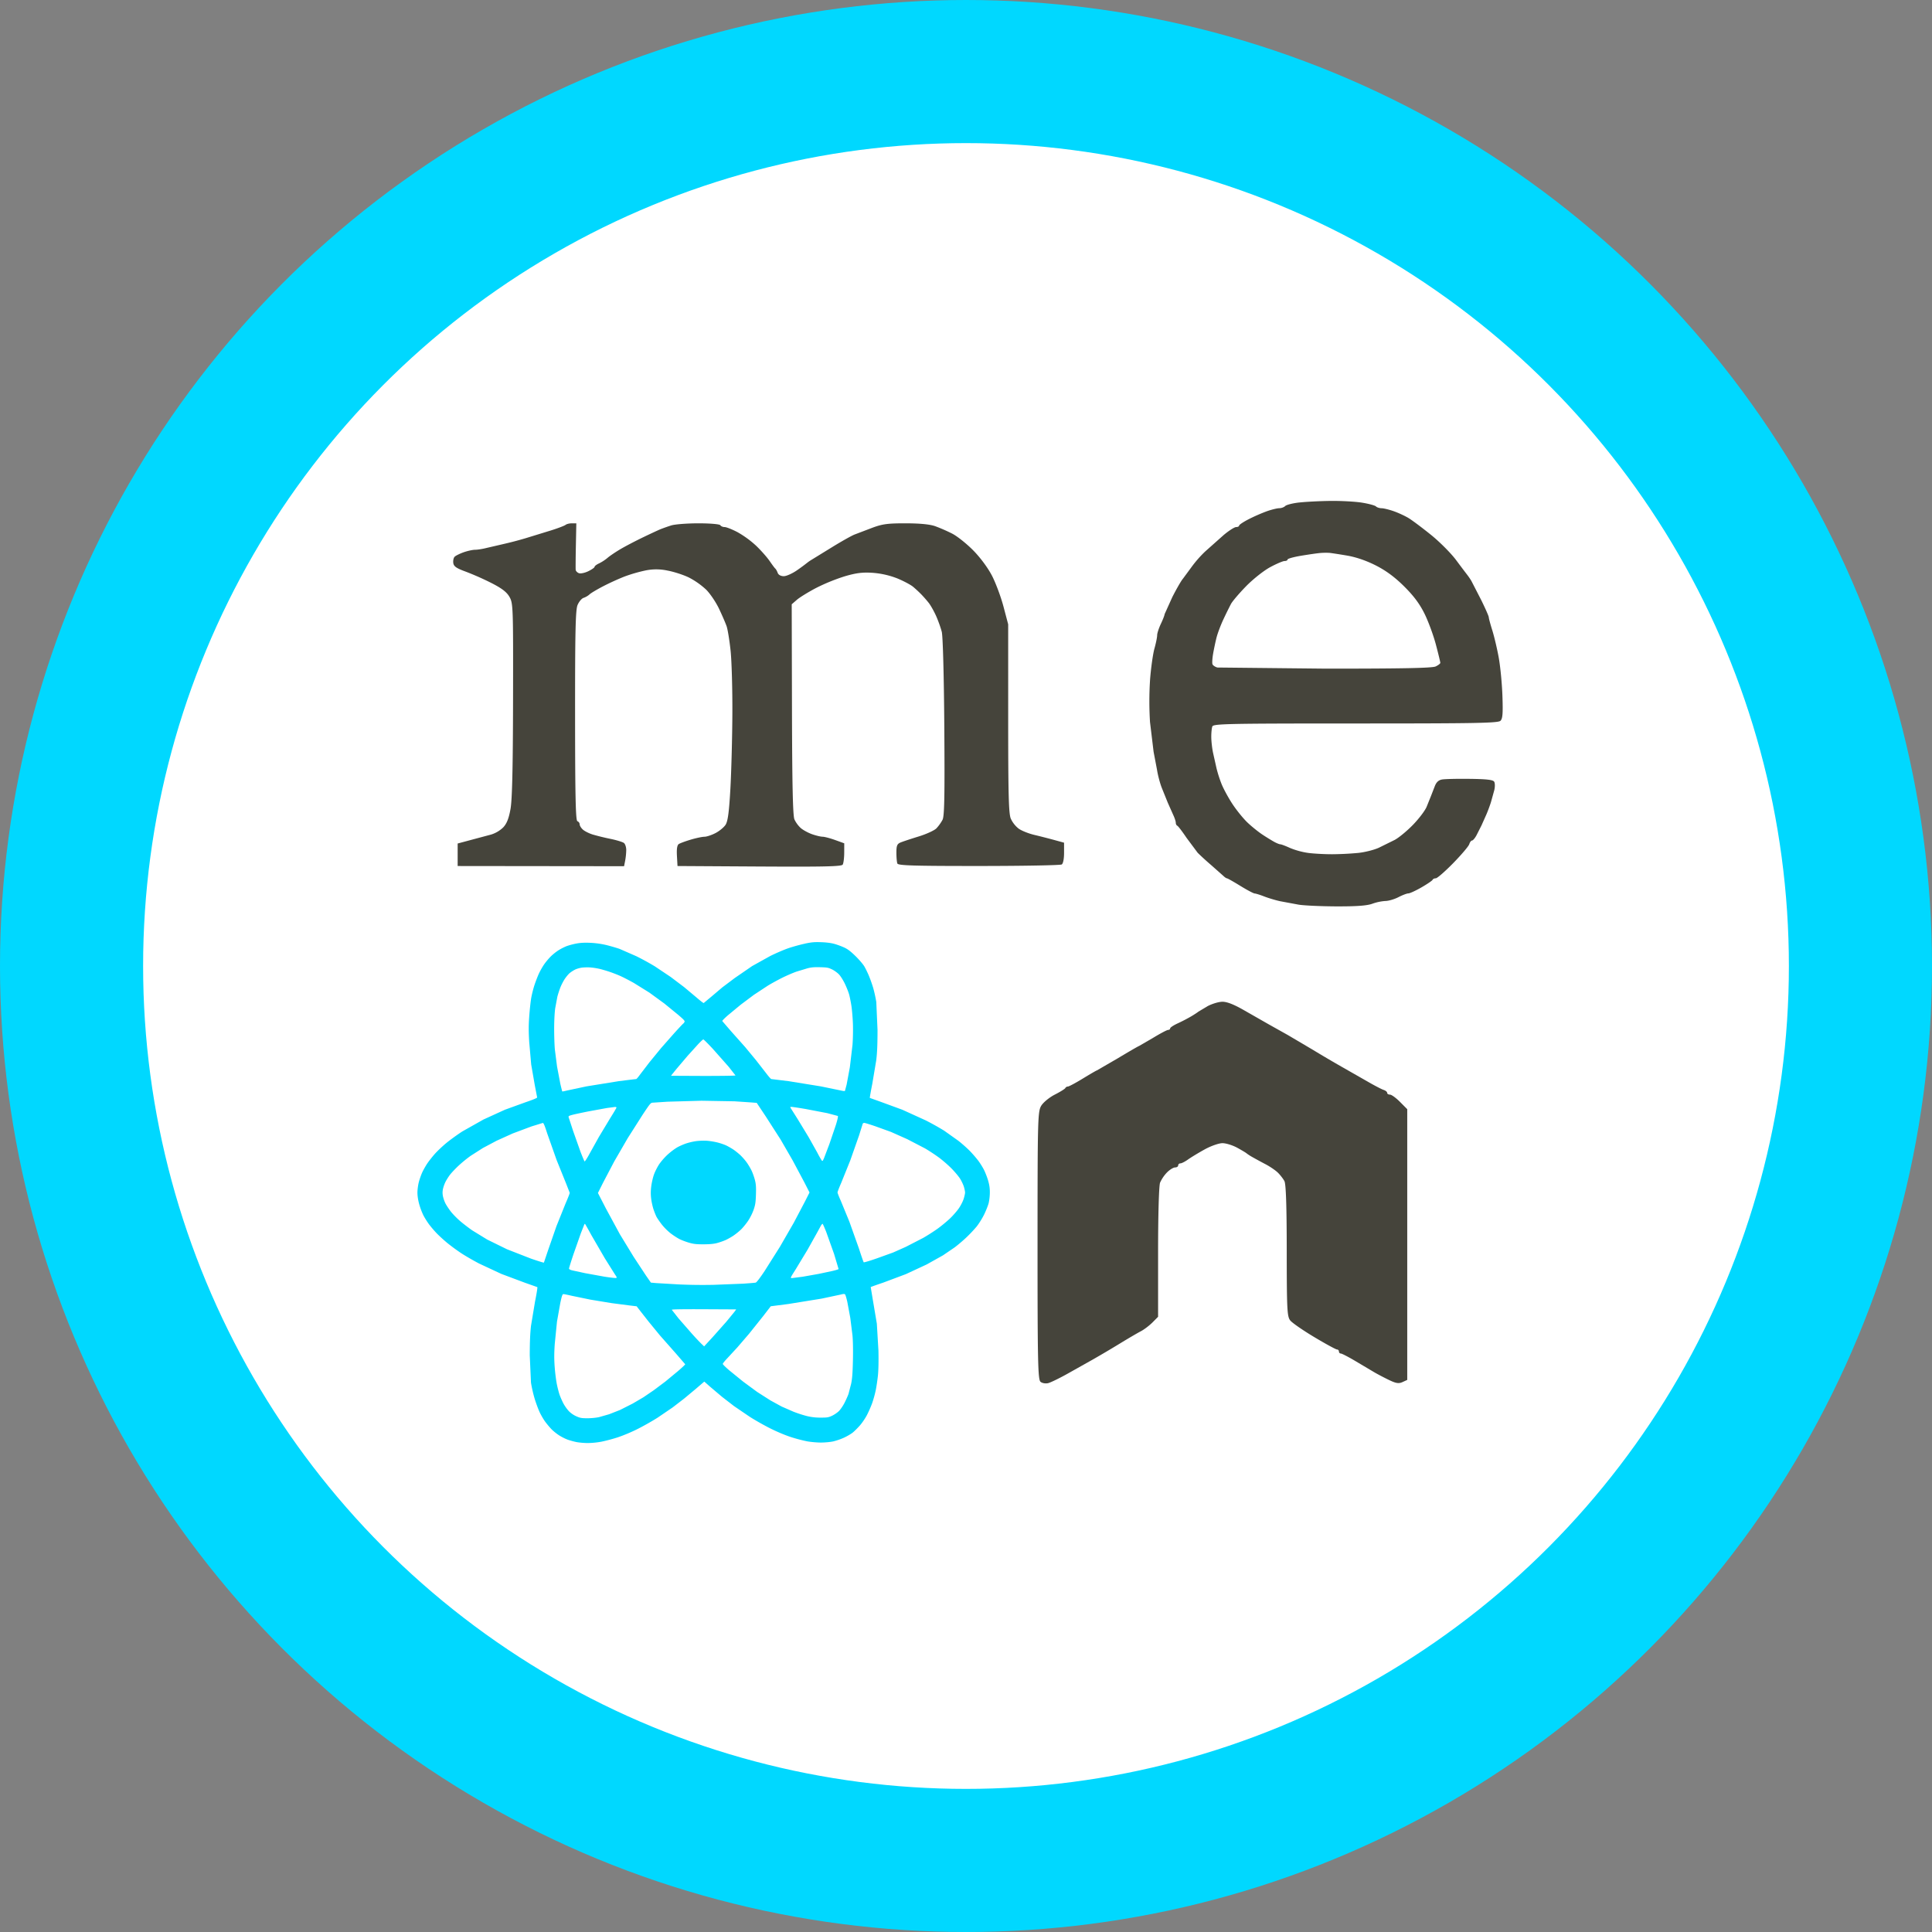 <svg xmlns="http://www.w3.org/2000/svg" width="162" height="162" fill="none" xmlns:v="https://vecta.io/nano"><rect width="100%" height="100%" fill="#808080" stroke="none"/><circle cx="81" cy="81" r="75" fill="#fff" stroke="#00d8ff" stroke-width="12"/><g fill-rule="evenodd"><path d="M67.495 79.126c-.376.079-.994.248-1.374.377s-1.075.428-1.545.664l-1.507.838-1.455 1-1.043.784-.88.746-.686.571c-.026.009-.298-.201-.605-.468l-1.033-.866-1.129-.853-1.331-.891a22.18 22.18 0 0 0-1.546-.847l-1.402-.613c-.294-.102-.814-.252-1.157-.334a7.33 7.33 0 0 0-1.307-.178c-.479-.021-.825-.003-1.158.059a6.13 6.13 0 0 0-.811.213 4.55 4.55 0 0 0-.703.358c-.203.128-.502.371-.666.538s-.405.457-.535.645a6.17 6.17 0 0 0-.433.764c-.108.233-.279.677-.38.987s-.224.807-.273 1.104-.122.978-.16 1.513c-.054.749-.055 1.239-.001 2.13l.165 1.886.298 1.714.203 1.059c0 .043-.4.207-.965.396l-1.738.63-1.791.817-1.782 1.004c-.42.272-1.027.712-1.348.977s-.76.681-.974.925-.494.601-.622.794-.312.516-.407.718-.227.574-.293.827-.119.649-.119.887c0 .27.054.626.147.966a5.88 5.88 0 0 0 .35.934c.112.217.331.566.487.775a9.57 9.57 0 0 0 .645.752 13.1 13.1 0 0 0 .884.804 17.02 17.02 0 0 0 1.158.849c.349.23 1.031.623 1.514.874l1.853.864 1.972.738 1.044.369c.025.022-.061.563-.191 1.202l-.339 2.039c-.072.615-.103 1.352-.105 2.48l.102 2.289a11.34 11.34 0 0 0 .311 1.357c.114.369.3.872.414 1.117s.324.606.468.802.385.484.535.637.437.382.636.509.511.284.693.351.515.16.74.206.664.085.976.085a6.75 6.75 0 0 0 1.169-.12 14.41 14.41 0 0 0 1.346-.361 13.95 13.95 0 0 0 1.654-.698c.501-.251 1.259-.681 1.685-.954l1.257-.856.959-.739.951-.792.608-.521.132-.111.491.435.996.843 1.01.781 1.307.889c.441.284 1.227.728 1.746.987.568.283 1.254.57 1.723.72a13.5 13.5 0 0 0 1.343.353c.31.057.832.103 1.158.103.337 0 .787-.042 1.04-.097a5.31 5.31 0 0 0 .921-.321c.261-.123.588-.316.725-.43s.398-.373.58-.578.448-.594.591-.867.343-.728.444-1.011a9.49 9.49 0 0 0 .299-1.079c.064-.311.147-.876.186-1.256.044-.432.059-1.209.041-2.072l-.134-2.256-.329-1.955-.185-1.114c.022-.019.495-.187 1.05-.374l1.901-.713 1.742-.81 1.366-.764.961-.654c.245-.18.684-.55.974-.823a11.76 11.76 0 0 0 .878-.926c.192-.237.48-.696.639-1.022s.332-.764.384-.974a4.52 4.52 0 0 0 .094-.884c0-.361-.041-.641-.149-1.005-.082-.278-.239-.681-.35-.897s-.322-.553-.47-.751a10.66 10.66 0 0 0-.675-.783c-.223-.233-.67-.632-.993-.886l-1.188-.845a22.97 22.97 0 0 0-1.551-.867l-1.96-.892-1.856-.68-.87-.311c-.013-.022.078-.545.202-1.163l.333-1.984c.079-.638.107-1.298.109-2.553l-.104-2.35a11.64 11.64 0 0 0-.256-1.167 12.06 12.06 0 0 0-.353-1.001c-.112-.27-.291-.638-.397-.817s-.435-.562-.729-.851c-.386-.379-.643-.578-.923-.712a6.28 6.28 0 0 0-.832-.311c-.296-.084-.67-.133-1.126-.149-.565-.02-.801 0-1.366.119zM50.229 81.23c.201.046.592.159.87.252s.708.26.956.373.743.369 1.099.57l1.298.807 1.248.909 1.174.959c.485.414.568.509.52.598-.032.058-.084.121-.115.141s-.36.369-.729.776l-1.117 1.267-.982 1.199-.793 1.036c-.142.199-.282.362-.31.362s-.686.08-1.462.177l-2.705.437-1.655.352c-.198.05-.369.083-.379.073s-.086-.307-.167-.66l-.271-1.429-.183-1.43c-.033-.353-.059-1.141-.059-1.751.001-.654.037-1.355.088-1.708l.18-.963c.051-.2.161-.539.243-.754s.25-.544.373-.73.312-.412.42-.502a2.82 2.82 0 0 1 .441-.285c.135-.068.392-.143.571-.168a4.12 4.12 0 0 1 .704-.018 5.92 5.92 0 0 1 .742.111zm19.541.056c.189.093.453.284.586.426s.356.498.495.792.297.693.35.887.138.614.188.934.107.988.127 1.486c.02.515.006 1.294-.034 1.809l-.221 1.867-.271 1.459-.143.532c-.013.02-.177 0-.366-.044l-1.65-.34-2.699-.437-1.458-.178c-.036 0-.238-.23-.449-.511l-.83-1.065-.916-1.109-1.187-1.333-.729-.846c-.006-.037.219-.265.501-.506l1.05-.868 1.103-.826 1.144-.753c.319-.197.894-.511 1.277-.699s.91-.412 1.169-.499l.891-.269c.32-.085.575-.107 1.073-.094.582.015.691.035.998.186zm-9.992 6.669l1.32 1.492.575.731c0 .023-1.216.041-2.703.04l-2.703-.013c0-.006.209-.269.465-.584l.936-1.102.857-.946c.212-.228.414-.417.448-.418s.396.359.806.8zm1.806 4.39l1.379.093.488.038.764 1.146 1.242 1.934 1.011 1.751.972 1.823.439.861-.406.802-.915 1.737-1.16 2.013-1.282 2.029c-.395.595-.676.96-.75.977-.065.015-.533.054-1.04.088l-2.465.097a43.98 43.98 0 0 1-2.97-.036l-1.869-.11-.443-.039-.407-.584-1.037-1.574-1.157-1.897-1.184-2.184-.657-1.278.426-.852.938-1.786 1.132-1.955 1.272-1.999c.642-.961.657-.978.869-.983l1.196-.079 2.852-.081 2.762.048zm-9.891.523c0 .03-.236.431-.525.89l-.944 1.565-.79 1.419c-.204.379-.392.668-.418.642s-.182-.395-.346-.82l-.62-1.751-.362-1.107c-.037-.116-.009-.138.274-.216.173-.048.783-.18 1.355-.294l1.574-.288.668-.088c.074-.004.134.018.134.048zm15.832.117l1.842.353.887.236c.034.033-.032.332-.17.77l-.541 1.592-.444 1.167c-.12.274-.133.285-.212.179a8.43 8.43 0 0 1-.36-.642l-.722-1.288-.922-1.517-.563-.89c-.081-.123-.078-.131.054-.131.077 0 .595.077 1.15.172zm-21.628 2.09l.779 2.203.794 1.966.303.776c0 .051-.157.453-.35.893l-.767 1.91-.718 2.065-.331.984c-.016.016-.505-.136-1.086-.337l-2.007-.782-1.663-.816-1.248-.766c-.294-.202-.755-.555-1.024-.786s-.624-.595-.788-.809-.365-.52-.446-.68a2.78 2.78 0 0 1-.206-.601c-.041-.213-.039-.402.007-.612a2.93 2.93 0 0 1 .214-.594c.082-.159.248-.422.371-.584s.446-.504.72-.761a11.09 11.09 0 0 1 1.008-.823l1.031-.659 1.154-.612 1.348-.609 1.574-.589.95-.293c.066-.002.169.246.38.916zm27.51-.633l1.307.472 1.366.609 1.49.774c.329.193.851.536 1.159.763s.788.644 1.067.928.603.674.721.866.258.493.31.667.095.388.095.475-.053.325-.117.529-.242.555-.395.779-.481.604-.729.843-.705.619-1.016.846-.875.59-1.255.807l-1.456.75-1.062.473-1.362.491c-.586.206-1.084.354-1.107.329s-.203-.544-.4-1.154l-.8-2.247-.719-1.749c-.152-.336-.276-.654-.276-.707s.137-.408.304-.79l.762-1.889.739-2.101.306-.977c.013-.04.072-.073.13-.073s.48.129.938.286zm-14.985 1.235a5.4 5.4 0 0 0-.867.195c-.24.079-.596.236-.791.348a5.62 5.62 0 0 0-.779.591 5.39 5.39 0 0 0-.698.79c-.15.222-.349.608-.442.859s-.199.703-.237 1.013c-.049.404-.05.696-.005 1.056.035.273.126.679.203.902s.188.497.246.607.251.392.43.626a4.9 4.9 0 0 0 .748.75c.233.179.576.401.763.494a5.75 5.75 0 0 0 .803.299c.374.106.607.131 1.206.129.514-.002.859-.035 1.119-.105a5.92 5.92 0 0 0 .694-.239c.175-.076.479-.246.676-.377a5.47 5.47 0 0 0 .651-.526c.16-.158.423-.48.584-.716a4.57 4.57 0 0 0 .463-.923c.144-.419.175-.614.197-1.272.021-.609.004-.869-.076-1.197-.057-.23-.18-.586-.273-.789s-.288-.532-.431-.73-.391-.478-.551-.624-.41-.346-.557-.444-.405-.248-.573-.331-.516-.204-.772-.267-.653-.127-.882-.142-.609-.004-.846.024zm-8.846 7.869l1.143 1.97.837 1.333c.187.273.192.293.08.311-.066.01-.487-.038-.937-.107l-1.645-.298-1.084-.236c-.158-.039-.257-.096-.257-.15 0-.047.164-.576.364-1.174l.627-1.784.293-.744c.017-.027.04-.049.052-.049s.249.418.527.928zm19.695-.271l.668 1.872.378 1.265c-.017.027-.264.102-.55.167l-1.113.237-1.337.237-.903.117c-.159 0-.155-.009.293-.715l1.008-1.666.799-1.429.332-.609c.049-.073.106-.133.127-.133s.155.296.297.657zm1.781 5.909l.244 1.313.185 1.472c.043.46.057 1.271.037 2.13-.025 1.062-.06 1.517-.151 1.942l-.22.846c-.056.16-.206.496-.333.745s-.341.561-.474.692-.393.307-.578.392c-.298.138-.405.155-.959.152a4.67 4.67 0 0 1-1.151-.132 10.48 10.48 0 0 1-1.116-.362l-.996-.435-.947-.519-1.102-.704-1.177-.866-1.162-.944c-.301-.256-.547-.498-.547-.54s.181-.266.403-.499l.822-.89.979-1.139 1.19-1.489.631-.818 1.478-.19 2.785-.45 1.604-.341c.219-.059.314-.063.362-.015.036.036.123.328.194.649zm-23.09-.527l1.54.318 1.782.293 1.477.192.622.074.318.409.685.873.957 1.167 1.351 1.53.762.882c0 .031-.274.29-.609.576l-1.054.872-.98.734-.861.586-.898.527-1.069.54-.914.358-.832.238c-.236.055-.659.096-.98.096-.49-.001-.613-.022-.935-.165-.231-.102-.47-.268-.634-.441a3.35 3.35 0 0 1-.455-.648c-.105-.205-.242-.517-.305-.693s-.167-.571-.231-.876-.148-.954-.185-1.441c-.051-.67-.051-1.148.002-1.955l.188-1.885.278-1.562c.13-.609.178-.744.263-.744.057 0 .38.066.717.145zm13.762 1.137c.011.001-.069.114-.177.25l-.635.774-1.154 1.301-.716.776-.234-.222a20.84 20.84 0 0 1-.793-.844l-1.122-1.284-.564-.72c-.001-.038.925-.053 2.687-.045l2.708.014z" fill="#00d8ff"/><path d="M108.931 42.135c-.541.062-1.065.195-1.163.295s-.324.183-.5.184-.636.113-1.023.248a15.09 15.09 0 0 0-1.523.664c-.451.23-.82.475-.82.544s-.113.125-.252.125-.611.303-1.05.673l-1.539 1.369a9.7 9.7 0 0 0-1.176 1.346l-.693.94c-.142.16-.546.86-.898 1.556l-.641 1.42c0 .085-.141.449-.312.809s-.312.791-.312.958-.102.669-.228 1.118-.29 1.616-.366 2.594a27.86 27.86 0 0 0-.006 3.563l.301 2.497.286 1.504c.065.435.243 1.112.395 1.504l.511 1.267.452 1.014c.12.253.217.55.217.66s.058.224.128.253.415.48.766 1.003l.944 1.267a24.25 24.25 0 0 0 1.129 1.029l1.027.91c.111.109.244.198.294.198s.555.285 1.121.633 1.109.636 1.208.64.46.117.804.251.941.313 1.328.397l1.562.29c.472.075 1.913.139 3.202.143 1.661.004 2.525-.06 2.968-.222a4.07 4.07 0 0 1 1.099-.231c.261-.002.751-.145 1.088-.319s.712-.317.834-.317.616-.227 1.099-.505.902-.563.931-.633.149-.128.269-.128.777-.573 1.462-1.273 1.289-1.413 1.343-1.583.159-.311.234-.311.243-.196.372-.435l.421-.831.415-.93c.126-.293.297-.757.381-1.029l.276-.994c.068-.274.065-.595-.007-.713-.096-.159-.627-.221-2.049-.239-1.056-.014-2.108.011-2.337.056-.289.056-.474.235-.602.58l-.317.815-.355.88c-.121.31-.634.99-1.139 1.512s-1.2 1.096-1.544 1.277l-1.327.655c-.387.179-1.16.375-1.719.434a26.01 26.01 0 0 1-2.187.111c-.644.002-1.558-.048-2.03-.111a6.48 6.48 0 0 1-1.522-.418c-.364-.167-.725-.303-.802-.303s-.306-.091-.509-.202a18.45 18.45 0 0 1-.994-.612c-.344-.226-.915-.687-1.268-1.025s-.921-1.042-1.262-1.564-.745-1.271-.901-1.663a10.76 10.76 0 0 1-.418-1.306l-.284-1.267c-.082-.37-.152-.97-.156-1.333s.036-.773.088-.91c.085-.225 1.289-.25 12.017-.25 10.175 0 11.955-.033 12.147-.228.179-.181.212-.614.16-2.098-.036-1.028-.177-2.475-.312-3.215s-.378-1.765-.539-2.277-.293-1.003-.293-1.09-.286-.737-.635-1.444l-.821-1.595a5.26 5.26 0 0 0-.341-.504 100.59 100.59 0 0 1-.937-1.243c-.429-.577-1.378-1.53-2.109-2.12s-1.573-1.221-1.874-1.404-.863-.444-1.25-.58-.847-.248-1.023-.25-.387-.069-.469-.152-.605-.224-1.163-.315-1.754-.157-2.656-.146-2.083.072-2.625.134zm-61.506 1.874c-.082.072-.641.285-1.242.473l-2.109.648a29.29 29.29 0 0 1-1.874.491l-1.424.33c-.311.08-.732.146-.937.147s-.638.096-.963.211-.665.284-.755.375-.141.329-.112.527c.041.284.265.438 1.05.724a23.43 23.43 0 0 1 2.175.966c.861.441 1.261.751 1.489 1.155.302.534.312.825.297 8.604-.011 5.672-.073 8.378-.21 9.157-.14.796-.31 1.23-.606 1.552a2.53 2.53 0 0 1-1.027.61l-1.709.457-1.093.293v.944.944l6.977.008 6.977.008.091-.463a5.65 5.65 0 0 0 .091-.899c0-.24-.088-.504-.195-.587s-.617-.239-1.133-.345a20.02 20.02 0 0 1-1.484-.363c-.301-.093-.67-.277-.82-.411s-.273-.332-.273-.442a.3.3 0 0 0-.19-.264c-.147-.05-.191-2.085-.195-8.84-.004-7.045.037-8.876.207-9.285.117-.28.345-.552.507-.604s.383-.18.491-.285.618-.41 1.133-.678a21.39 21.39 0 0 1 1.796-.82 12.86 12.86 0 0 1 1.747-.508 4.46 4.46 0 0 1 1.873.005c.542.1 1.356.365 1.809.59a6.58 6.58 0 0 1 1.429 1.01c.333.331.817 1.049 1.077 1.596s.546 1.209.637 1.47.241 1.188.334 2.058.159 3.258.148 5.304-.087 4.884-.168 6.306c-.109 1.924-.212 2.686-.4 2.978-.139.216-.521.531-.848.7s-.745.307-.928.307-.696.108-1.139.24-.897.299-1.009.371c-.138.088-.189.41-.156.987l.048.856 6.863.041c5.387.032 6.89-.002 6.988-.158.069-.11.126-.557.128-.994l.002-.794-.763-.275c-.42-.151-.894-.276-1.054-.277s-.556-.096-.88-.21-.748-.345-.943-.512a2.39 2.39 0 0 1-.537-.732c-.132-.308-.189-2.894-.205-9.231l-.022-8.804.428-.373c.235-.205.963-.653 1.616-.996a15.95 15.95 0 0 1 2.421-.984c.954-.279 1.484-.344 2.343-.285a7.1 7.1 0 0 1 2.059.472c.522.218 1.11.53 1.308.695a10.85 10.85 0 0 1 .692.641 10.72 10.72 0 0 1 .623.712c.16.204.436.692.612 1.084s.393.998.481 1.346c.093.37.181 3.697.212 7.996.041 5.745.009 7.449-.147 7.758a3.52 3.52 0 0 1-.512.718c-.172.177-.84.484-1.484.682s-1.33.425-1.523.505c-.29.121-.351.269-.351.849 0 .387.036.798.08.914.065.171 1.352.21 6.834.209 3.715-.001 6.842-.059 6.95-.128.117-.075.195-.468.195-.976v-.85l-.82-.225c-.451-.124-1.207-.317-1.679-.429s-1.06-.347-1.306-.522a2.29 2.29 0 0 1-.664-.844c-.175-.424-.217-2.046-.217-8.408V52.35l-.393-1.486c-.216-.817-.651-1.985-.968-2.596-.343-.661-.977-1.517-1.572-2.12-.548-.555-1.337-1.185-1.754-1.399a14.1 14.1 0 0 0-1.433-.627c-.448-.158-1.281-.239-2.472-.241-1.512-.002-1.958.058-2.812.377l-1.478.563c-.255.101-1.098.575-1.875 1.053l-1.724 1.06a3.3 3.3 0 0 0-.391.27 16.65 16.65 0 0 1-.806.594c-.4.283-.913.515-1.138.515-.247 0-.449-.11-.51-.277-.056-.152-.145-.313-.198-.356s-.266-.329-.474-.633-.711-.876-1.12-1.27a8.36 8.36 0 0 0-1.569-1.15c-.453-.239-.944-.433-1.089-.432s-.308-.069-.361-.156-.844-.158-1.834-.158c-.955 0-1.988.081-2.295.18a16.98 16.98 0 0 0-.87.306c-.172.069-.84.379-1.484.689s-1.504.76-1.909 1-.886.565-1.067.723a3.6 3.6 0 0 1-.708.461c-.208.096-.378.227-.378.29s-.24.23-.533.371-.644.212-.781.16-.258-.178-.269-.278-.004-1.018.016-2.041l.037-1.861h-.376c-.207 0-.443.059-.524.131zm65.537 2.579c.751.128 1.615.425 2.408.829.856.436 1.585.975 2.368 1.752.804.798 1.297 1.459 1.709 2.29.318.643.746 1.806.952 2.584s.373 1.47.373 1.537-.179.204-.397.305c-.287.133-2.844.183-9.178.182l-9.12-.095c-.187-.051-.372-.176-.41-.277s-.013-.504.056-.895.197-.997.286-1.347.343-1.027.567-1.504a35.84 35.84 0 0 1 .639-1.301c.128-.238.706-.915 1.283-1.504s1.476-1.3 2.006-1.586 1.07-.515 1.208-.515.251-.057.251-.127.51-.212 1.133-.316 1.343-.208 1.601-.23a5.43 5.43 0 0 1 .781-.011c.172.016.84.119 1.484.228zm-11.726 37.794l-.758.451c-.046.047-.312.221-.59.387a14.38 14.38 0 0 1-1.137.591c-.347.159-.632.348-.632.419s-.077.13-.172.13-.671.305-1.281.678l-1.172.678c-.035 0-.825.458-1.756 1.017l-1.756 1.018c-.035 0-.562.305-1.172.678s-1.18.678-1.267.678-.183.057-.214.127-.428.317-.883.549-.966.652-1.137.933c-.292.482-.309 1.144-.31 11.725-.001 9.719.033 11.243.25 11.424.138.116.427.165.642.111s.955-.415 1.645-.802l2.157-1.211a88.28 88.28 0 0 0 2.19-1.295c.708-.433 1.508-.901 1.778-1.041s.706-.47.969-.733l.477-.48v-5.403c0-3.147.07-5.587.166-5.843a3 3 0 0 1 .582-.859c.229-.23.533-.418.676-.418s.26-.076.26-.17.083-.17.185-.17.389-.146.639-.325.88-.561 1.4-.848 1.19-.522 1.487-.522.854.172 1.237.382.735.42.781.466a4.08 4.08 0 0 0 .506.326 41.69 41.69 0 0 0 1.094.594c.369.194.834.51 1.031.704s.445.513.549.71c.13.244.191 2.101.194 5.838.003 4.935.032 5.517.295 5.846.16.202 1.07.831 2.022 1.4s1.805 1.033 1.895 1.033.165.076.165.169.071.17.159.17.637.285 1.222.632l1.567.93c.278.164.839.459 1.247.655.59.286.821.321 1.137.177l.396-.182v-11.35-11.349l-.607-.611c-.333-.336-.712-.611-.842-.611s-.236-.067-.236-.15-.132-.192-.295-.244-.749-.357-1.305-.678l-2.191-1.25a105.93 105.93 0 0 1-2.443-1.438l-2.106-1.243-1.6-.896-2.039-1.164c-.865-.499-1.465-.734-1.853-.724-.315.008-.876.18-1.247.382z" fill="#45443b"/></g></svg>